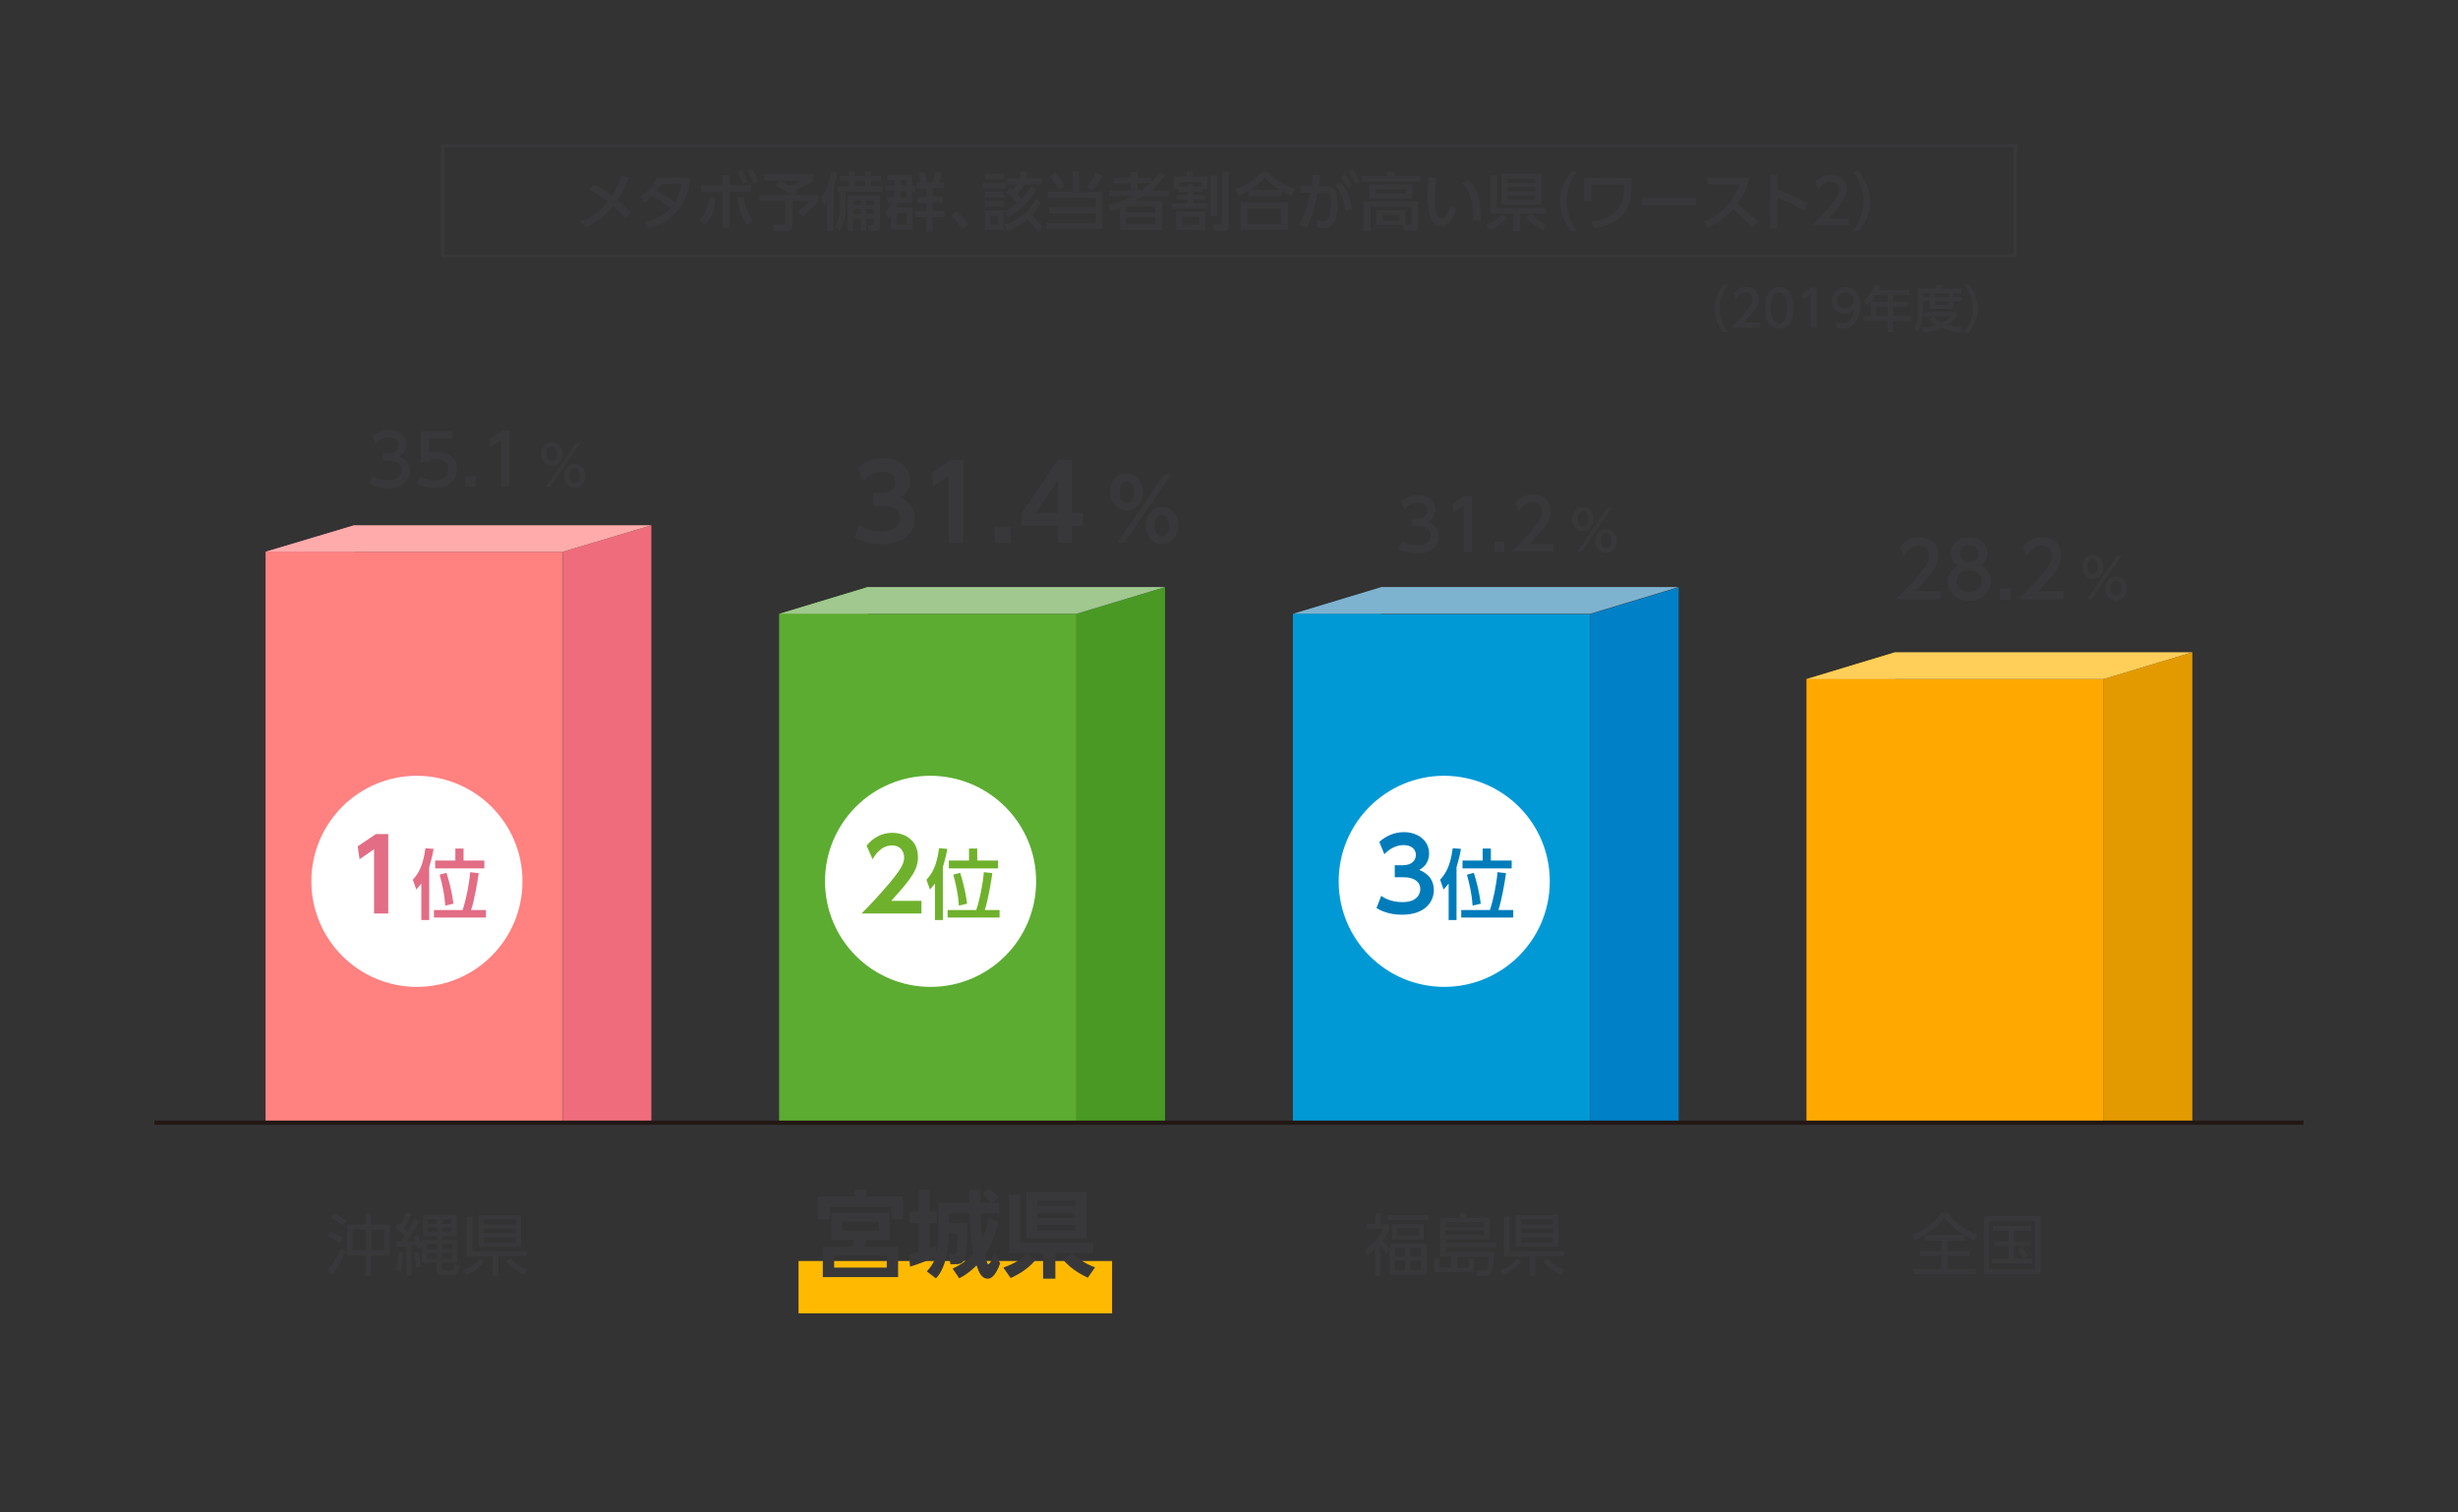 <?xml version="1.0" encoding="utf-8"?>
<!-- Generator: Adobe Illustrator 26.0.1, SVG Export Plug-In . SVG Version: 6.00 Build 0)  -->
<svg version="1.1" id="レイヤー_1" xmlns="http://www.w3.org/2000/svg" xmlns:xlink="http://www.w3.org/1999/xlink" x="0px"
	 y="0px" viewBox="0 0 780 480" style="enable-background:new 0 0 780 480;" xml:space="preserve">
<rect x="0" y="0" width="780" height="480" fill="#333333" stroke="none"/>
<style type="text/css">
	.st0{fill:#C35E7C;}
	.st1{fill:#FF8180;}
	.st2{fill:#EF6C7C;}
	.st3{fill:#FFABAB;}
	.st4{fill:#38383A;}
	.st5{fill:#FFFFFF;}
	.st6{enable-background:new    ;}
	.st7{fill:#E26D85;}
	.st8{fill:#5F9924;}
	.st9{fill:#5CAC31;}
	.st10{fill:#4A9924;}
	.st11{fill:#A0C88F;}
	.st12{fill:#6FB12C;}
	.st13{fill:#007AAB;}
	.st14{fill:#0099D6;}
	.st15{fill:#0080C7;}
	.st16{fill:#7EB3D0;}
	.st17{fill:#007CBA;}
	.st18{fill:#C98000;}
	.st19{fill:#FFA900;}
	.st20{fill:#E39A00;}
	.st21{fill:#FFCF59;}
	.st22{fill:none;stroke:#231815;stroke-width:1.337;stroke-miterlimit:10;}
	.st23{fill:#FFBA00;}
</style>
<polygon class="st0" points="84.3,175.1 112.4,166.7 112.4,356.3 84.3,356.3 "/>
<rect x="84.3" y="175.1" class="st1" width="94.3" height="181.1"/>
<polygon class="st2" points="178.6,175.1 206.7,166.7 206.7,356.3 178.6,356.3 "/>
<polygon class="st3" points="112.4,166.7 206.7,166.7 178.6,175.1 84.3,175.1 "/>
<g>
	<path class="st4" d="M118.3,151c1.4,1,3.2,1.4,4.9,1.4c3.2,0,4.3-1.8,4.3-3.3c0-1.6-1.3-2.9-4.2-2.9h-1.8v-2.3h1.7
		c2.4,0,3.3-1.5,3.3-2.6c0-1.7-1.5-2.5-3-2.5c-1.7,0-3.3,0.8-4.4,2.1l-1-2.4c1.7-1.5,3.7-2.1,5.4-2.1c2.9,0,5.5,1.7,5.5,4.7
		c0,2.5-1.8,3.4-2.4,3.8c0.9,0.4,3.5,1.3,3.5,4.6c0,2.4-1.8,5.5-7,5.5c-2.3,0-4.1-0.6-5.7-1.4L118.3,151z"/>
	<path class="st4" d="M143.5,139.1h-7.4v4.6c0.6-0.2,1.3-0.4,2.6-0.4c3.8,0,6.3,2.5,6.3,5.7c0,2.8-2,5.9-7,5.9c-2,0-3.7-0.4-5.5-1.4
		l0.7-2.4c1.4,1,3,1.4,4.7,1.4c3.4,0,4.4-2,4.4-3.5c0-2.1-1.7-3.3-3.8-3.3c-0.9,0-1.9,0.2-2.6,0.9h-2.3v-9.7h9.9L143.5,139.1
		L143.5,139.1z"/>
	<path class="st4" d="M150.9,151.2v3.3h-3.2v-3.3H150.9z"/>
	<path class="st4" d="M159.3,136.7h2.4v17.8H159v-14.9l-3.3,2.3l-0.4-2.5L159.3,136.7z"/>
</g>
<g>
	<path class="st4" d="M175.1,140.3c1.8,0,3.4,1.4,3.4,3.8c0,2.3-1.5,3.8-3.4,3.8s-3.4-1.5-3.4-3.8
		C171.7,141.7,173.3,140.3,175.1,140.3z M182.8,140.6h1.4l-9.6,13.9h-1.4L182.8,140.6z M175.1,146.4c0.7,0,1.7-0.6,1.7-2.4
		c0-1.8-1-2.4-1.7-2.4c-0.8,0-1.7,0.6-1.7,2.4C173.3,145.8,174.3,146.4,175.1,146.4z M182.4,147.2c1.8,0,3.4,1.4,3.4,3.8
		c0,2.3-1.5,3.8-3.4,3.8s-3.4-1.5-3.4-3.8C179,148.6,180.6,147.2,182.4,147.2z M182.4,153.3c0.7,0,1.7-0.6,1.7-2.4
		c0-1.7-1-2.4-1.7-2.4c-0.8,0-1.7,0.6-1.7,2.4S181.7,153.3,182.4,153.3z"/>
</g>
<path class="st5" d="M165.8,279.7c0,18.5-15,33.5-33.5,33.5s-33.5-15-33.5-33.5s15-33.5,33.5-33.5
	C150.8,246.3,165.8,261.2,165.8,279.7"/>
<g class="st6">
	<path class="st7" d="M119.3,264.7h3.9v25.2h-4.5v-20.4l-4.6,3.2l-0.6-4.1L119.3,264.7z"/>
</g>
<g class="st6">
	<path class="st7" d="M133.7,280.4c-0.8,1-1.2,1.5-1.6,1.9l-1.1-3.1c1.7-1.9,3.2-4.1,4-10l2.6,0.2c-0.2,1.3-0.6,3.1-1.4,5.8V292
		h-2.5V280.4z M146.8,288.8c1.1-3.3,2.1-8.2,2.4-12l2.7,0.3c-0.4,3-1.4,8.7-2.4,11.7h4.7v2.4h-16.5v-2.4H146.8z M144.5,269.3h2.6
		v3.8h6.6v2.5h-15.6v-2.5h6.4V269.3z M141.3,287.4c-0.2-3.2-0.9-6.7-1.8-9.8l2.2-0.6c0.8,2.7,1.6,5.4,2.2,9.8L141.3,287.4z"/>
</g>
<g>
	<path class="st4" d="M104,403.1c1.9-2.1,3.4-5.1,4.2-7.1l1.5,1.1c-0.5,1.1-2.1,4.9-4.4,7.6L104,403.1z M107.6,394.5
		c-0.7-0.6-1.5-1.2-3.6-2.2l0.9-1.5c1.1,0.5,2.6,1.3,3.8,2.1L107.6,394.5z M108.7,388.9c-1.1-0.9-2.2-1.6-3.6-2.4l1-1.4
		c1.6,0.8,3.2,1.9,3.7,2.3L108.7,388.9z M116,404.9v-6.4h-5.8v-9.9h5.8V385h1.8v3.6h5.9v9.9h-5.9v6.4H116z M116,390.2h-4.1v6.5h4.1
		V390.2z M121.9,390.2h-4.1v6.5h4.1V390.2z"/>
	<path class="st4" d="M133.1,387.5c-2,3.4-2.7,4.7-4.2,6.6c0.4,0,2-0.1,2.9-0.1c-0.3-0.8-0.4-1.1-0.6-1.5l1.4-0.5
		c0.8,1.5,1.3,3.5,1.4,3.8l-1.5,0.5c-0.1-0.4-0.1-0.6-0.3-1c-0.2,0-0.6,0.1-1.6,0.1v9.4H129v-9.3c-0.5,0-2.6,0.2-3.1,0.2l-0.2-1.6
		c0.6,0,0.9,0,1.5,0c0.7-1.1,1.1-1.6,1.2-1.9c-0.6-0.6-1.5-1.5-2.9-2.6l0.8-1.4c0.2,0.2,0.4,0.3,0.7,0.5c0.5-0.9,1.3-2.2,2-4
		l1.6,0.6c-0.9,2-1.4,2.8-2.4,4.4c0.6,0.5,0.9,0.8,1.1,1.1c0.8-1.3,1.5-2.6,2.2-4L133.1,387.5z M125.7,402.7c0.6-1.6,0.9-4,0.9-5.5
		l1.5,0.1c0,1.4-0.2,4.2-0.9,6.3L125.7,402.7z M131.9,402.3c0-1.7-0.2-3-0.6-4.9l1.4-0.2c0.5,1.5,0.8,3.5,0.8,4.8L131.9,402.3z
		 M144.9,392.3h-4.6v1.2h4.8v7.2h-4.8v1.8c0,0.4,0.1,0.6,0.5,0.6h2.6c0.7,0,0.8-0.2,0.8-2l1.6,0.5c-0.1,1.6-0.3,3.1-1.9,3.1h-3.4
		c-0.7,0-1.9-0.1-1.9-1.6v-2.4H134v-7.2h4.7v-1.2h-4.4v-6.8h10.6L144.9,392.3L144.9,392.3z M138.7,394.8h-3.2v1.7h3.2V394.8z
		 M138.7,397.7h-3.2v1.8h3.2V397.7z M138.7,386.9h-2.9v1.5h2.9V386.9z M138.7,389.5h-2.9v1.5h2.9V389.5z M143.3,386.9h-3v1.5h3
		V386.9z M143.3,389.5h-3v1.5h3V389.5z M143.6,394.8h-3.3v1.7h3.3V394.8z M143.6,397.7h-3.3v1.8h3.3V397.7z"/>
	<path class="st4" d="M146.9,403.2c1.9-0.7,3.7-1.7,5.3-3.7l1.5,0.8c-1.6,2-3.8,3.5-5.7,4.4L146.9,403.2z M158.1,404.9h-1.8v-6.2
		h-8.2v-12.6h1.8v11h17.3v1.5h-9v6.3L158.1,404.9L158.1,404.9z M165.4,385.6v10.1h-13.5v-10.1H165.4z M163.7,387h-10.1v1.6h10.1V387
		z M163.7,389.9h-10.1v1.5h10.1V389.9z M163.7,392.7h-10.1v1.6h10.1V392.7z M162.1,399.4c1.2,1.3,3.1,2.8,5.3,3.7l-1.1,1.5
		c-2-0.9-4.2-2.5-5.7-4.3L162.1,399.4z"/>
</g>
<polygon class="st8" points="247.3,194.8 275.4,186.3 275.4,356.3 247.3,356.3 "/>
<rect x="247.3" y="194.8" class="st9" width="94.3" height="161.5"/>
<polygon class="st10" points="341.6,194.8 369.7,186.3 369.7,356.3 341.6,356.3 "/>
<polygon class="st11" points="275.4,186.3 369.7,186.3 341.6,194.8 247.3,194.8 "/>
<g>
	<path class="st4" d="M444.8,171.7c1.4,1,3.2,1.4,4.9,1.4c3.2,0,4.3-1.7,4.3-3.3s-1.3-2.9-4.2-2.9H448v-2.3h1.7
		c2.4,0,3.3-1.5,3.3-2.6c0-1.7-1.5-2.5-3-2.5c-1.7,0-3.3,0.8-4.4,2.1l-1-2.4c1.7-1.5,3.7-2.1,5.4-2.1c2.9,0,5.5,1.7,5.5,4.7
		c0,2.5-1.8,3.4-2.4,3.8c0.9,0.4,3.5,1.3,3.5,4.6c0,2.4-1.8,5.5-7,5.5c-2.3,0-4.1-0.6-5.7-1.4L444.8,171.7z"/>
	<path class="st4" d="M464.8,157.4h2.4v17.8h-2.7v-14.9l-3.3,2.3l-0.4-2.5L464.8,157.4z"/>
	<path class="st4" d="M477.4,171.9v3.3h-3.2v-3.3H477.4z"/>
	<path class="st4" d="M492.8,172.7v2.4h-13.1c2-2,4-4.1,6.3-6.8c2.7-3.2,3.4-4.5,3.4-6c0-1.7-1.2-3-3-3c-2.6,0-4,2.4-4.4,3.1
		l-1.1-2.7c1.4-1.8,3.3-2.8,5.6-2.8c2.5,0,5.6,1.5,5.6,5.3c0,2.5-1.1,4.5-6.6,10.4h7.3L492.8,172.7L492.8,172.7z"/>
</g>
<g>
	<path class="st4" d="M502.3,160.9c1.8,0,3.4,1.4,3.4,3.8c0,2.3-1.5,3.8-3.4,3.8c-1.8,0-3.4-1.5-3.4-3.8
		C499,162.4,500.5,160.9,502.3,160.9z M510.1,161.2h1.4l-9.6,13.9h-1.4L510.1,161.2z M502.3,167.1c0.7,0,1.7-0.6,1.7-2.4
		c0-1.8-1-2.4-1.7-2.4c-0.8,0-1.7,0.6-1.7,2.4C500.6,166.5,501.6,167.1,502.3,167.1z M509.7,167.9c1.8,0,3.4,1.4,3.4,3.8
		c0,2.3-1.5,3.8-3.4,3.8c-1.8,0-3.4-1.5-3.4-3.8C506.3,169.3,507.9,167.9,509.7,167.9z M509.7,174c0.7,0,1.7-0.6,1.7-2.4
		c0-1.7-1-2.4-1.7-2.4c-0.8,0-1.7,0.6-1.7,2.4C507.9,173.4,508.9,174,509.7,174z"/>
</g>
<path class="st5" d="M328.8,279.7c0,18.5-15,33.5-33.5,33.5s-33.5-15-33.5-33.5s15-33.5,33.5-33.5
	C313.8,246.3,328.8,261.2,328.8,279.7"/>
<g class="st6">
	<path class="st12" d="M292.4,285.8v4.1h-19c2.8-2.8,5.8-6,9-9.8c3.8-4.6,4.5-6.2,4.5-8c0-2-1.3-3.8-3.8-3.8c-3.6,0-5.6,3.3-6.2,4.4
		l-1.9-4.3c2-2.6,5-4.1,8.1-4.1c4.1,0,8.2,2.4,8.2,7.7c0,3.8-1.8,6.6-8.5,13.9H292.4z"/>
</g>
<g class="st6">
	<path class="st12" d="M296.7,280.4c-0.8,1-1.2,1.5-1.6,1.9l-1.1-3.1c1.7-1.9,3.2-4.1,4-10l2.6,0.2c-0.2,1.3-0.6,3.1-1.4,5.8V292
		h-2.5V280.4z M309.8,288.8c1.1-3.3,2.1-8.2,2.4-12l2.7,0.3c-0.4,3-1.4,8.7-2.4,11.7h4.7v2.4h-16.5v-2.4H309.8z M307.5,269.3h2.6
		v3.8h6.6v2.5h-15.6v-2.5h6.4V269.3z M304.3,287.4c-0.2-3.2-0.9-6.7-1.8-9.8l2.2-0.6c0.8,2.7,1.6,5.4,2.2,9.8L304.3,287.4z"/>
</g>
<g>
	<path class="st4" d="M440,397.8c-0.8-0.9-1-1.2-2-2.5v9.6h-1.7v-8.5c-1.1,1.1-1.7,1.6-2.4,2.1l-0.7-1.8c1.9-1.3,4.2-3.4,5.7-6.7
		h-5.3v-1.6h2.9V385h1.7v3.5h2.6v1.6c-0.4,1.1-0.8,1.9-2,3.6c1.2,1.5,2.2,2.4,2.4,2.6v-1.5h11.6v9.8H441v-8.3L440,397.8z
		 M453.3,387.1h-12.9v-1.5h12.9V387.1z M451.8,393.4h-10.1v-5h10.1V393.4z M445.9,396.1h-3.3v2.7h3.3V396.1z M445.9,400.1h-3.3v3
		h3.3V400.1z M450.2,389.7h-6.8v2.4h6.8V389.7z M450.9,396.1h-3.4v2.7h3.4V396.1z M450.9,400.1h-3.4v3h3.4V400.1z"/>
	<path class="st4" d="M466,402.3v-2.8h1.7v4.3h-12.6v-4.3h1.7v2.8h3.7v-3.6H457v-12.2h6.1c0.2-0.4,0.4-1.1,0.5-1.6l1.9,0.2
		c-0.1,0.4-0.4,1.1-0.5,1.4h7.7v6.8h-13.9v1.2h16v1.4h-16v1.4h15.4c-0.2,6.4-1,7.6-3,7.6h-2.5l-0.3-1.7h2.3c0.9,0,1.2-0.2,1.4-0.9
		c0.1-0.3,0.3-1.7,0.4-3.5h-10v3.6L466,402.3L466,402.3z M470.9,387.9h-12.2v1.5h12.2V387.9z M470.9,390.5h-12.2v1.5h12.2V390.5z"/>
	<path class="st4" d="M476,403.2c1.9-0.7,3.7-1.7,5.3-3.7l1.5,0.8c-1.6,2-3.8,3.5-5.7,4.4L476,403.2z M487.2,404.9h-1.8v-6.2h-8.2
		v-12.6h1.8v11h17.3v1.5h-9L487.2,404.9L487.2,404.9z M494.5,385.6v10.1H481v-10.1H494.5z M492.8,387h-10.1v1.6h10.1V387z
		 M492.8,389.9h-10.1v1.5h10.1V389.9z M492.8,392.7h-10.1v1.6h10.1V392.7z M491.2,399.4c1.2,1.3,3.1,2.8,5.3,3.7l-1.1,1.5
		c-2-0.9-4.2-2.5-5.7-4.3L491.2,399.4z"/>
</g>
<polygon class="st13" points="410.3,194.9 438.4,186.4 438.4,356.3 410.3,356.3 "/>
<rect x="410.3" y="194.9" class="st14" width="94.3" height="161.4"/>
<polygon class="st15" points="504.6,194.9 532.7,186.4 532.7,356.3 504.6,356.3 "/>
<polygon class="st16" points="438.4,186.3 532.7,186.3 504.6,194.8 410.3,194.8 "/>
<g>
	<path class="st4" d="M357.5,150.2c2.9,0,5.2,2.3,5.2,5.9c0,3.5-2.3,5.9-5.2,5.9c-2.9,0-5.2-2.3-5.2-5.9S354.6,150.2,357.5,150.2z
		 M369.4,150.7h2.2l-14.8,21.5h-2.2L369.4,150.7z M357.5,159.6c1.1,0,2.3-1,2.3-3.4c0-2.5-1.3-3.4-2.3-3.4c-1.1,0-2.3,1.1-2.3,3.4
		S356.4,159.6,357.5,159.6z M368.7,160.9c2.9,0,5.2,2.3,5.2,5.9s-2.4,5.9-5.2,5.9c-2.8,0-5.2-2.3-5.2-5.9S365.9,160.9,368.7,160.9z
		 M368.7,170.2c1.1,0,2.3-1,2.3-3.4s-1.2-3.4-2.3-3.4c-1.2,0-2.3,1.2-2.3,3.4C366.4,169.1,367.6,170.2,368.7,170.2z"/>
</g>
<path class="st5" d="M491.8,279.7c0,18.5-15,33.5-33.5,33.5s-33.5-15-33.5-33.5s15-33.5,33.5-33.5
	C476.9,246.3,491.8,261.2,491.8,279.7"/>
<g class="st6">
	<path class="st17" d="M438.3,284.3c0.8,0.6,3,2,6.8,2c4.3,0,5.6-2.3,5.6-4.2c0-2-1.6-3.7-5.4-3.7h-2.7v-3.8h2.5
		c3.2,0,4.2-1.8,4.2-3.3c0-2.2-2-3.1-3.8-3.1c-2.5,0-4.6,1.2-6.2,2.9l-1.6-3.9c2.2-2,4.9-3.1,7.8-3.1c4.5,0,8,2.7,8,6.8
		c0,3.3-2.2,4.6-3.1,5.2c1.4,0.6,4.6,2.1,4.6,6.4c0,3.6-2.7,7.8-10.1,7.8c-4.4,0-7.1-1.5-8.1-2.1L438.3,284.3z"/>
</g>
<g class="st6">
	<path class="st17" d="M459.7,280.4c-0.8,1-1.2,1.5-1.6,1.9l-1.1-3.1c1.7-1.9,3.2-4.1,4-10l2.6,0.2c-0.2,1.3-0.6,3.1-1.4,5.8V292
		h-2.5V280.4z M472.8,288.8c1.1-3.3,2.1-8.2,2.4-12l2.7,0.3c-0.4,3-1.4,8.7-2.4,11.7h4.7v2.4h-16.5v-2.4H472.8z M470.5,269.3h2.6
		v3.8h6.6v2.5h-15.6v-2.5h6.4V269.3z M467.3,287.4c-0.2-3.2-0.9-6.7-1.8-9.8l2.2-0.6c0.8,2.7,1.6,5.4,2.2,9.8L467.3,287.4z"/>
</g>
<g>
	<path class="st4" d="M615.8,187.6v2.6h-14.2c2.1-2.1,4.4-4.4,6.9-7.3c3-3.5,3.7-4.9,3.7-6.5c0-1.9-1.3-3.2-3.3-3.2
		c-2.9,0-4.3,2.6-4.8,3.3l-1.2-2.9c1.5-2,3.6-3.1,6.1-3.1c2.8,0,6.1,1.6,6.1,5.8c0,2.8-1.1,4.9-7.2,11.3L615.8,187.6L615.8,187.6z"
		/>
	<path class="st4" d="M631.8,184.6c0,3.6-3.1,6.1-6.9,6.1s-6.9-2.5-6.9-6.1c0-2.7,1.7-4.3,3.2-5.1c-1.4-0.9-2.1-2.4-2.1-3.9
		c0-2.9,2.3-5,5.8-5s5.8,2.1,5.8,5c0,1.5-0.7,3-2.1,3.9C630.1,180.2,631.8,181.9,631.8,184.6z M628.9,184.5c0-1.4-1-3.5-4-3.5
		s-4,2-4,3.5c0,1.9,1.7,3.5,4,3.5S628.9,186.5,628.9,184.5z M627.9,175.7c0-1.8-1.4-2.7-3-2.7s-3,0.9-3,2.7c0,1.2,0.7,2.7,3,2.7
		S627.9,176.8,627.9,175.7z"/>
	<path class="st4" d="M638.1,186.7v3.6h-3.5v-3.6H638.1z"/>
	<path class="st4" d="M654.8,187.6v2.6h-14.2c2.1-2.1,4.4-4.4,6.9-7.3c3-3.5,3.7-4.9,3.7-6.5c0-1.9-1.3-3.2-3.3-3.2
		c-2.9,0-4.3,2.6-4.8,3.3l-1.2-2.9c1.5-2,3.6-3.1,6.1-3.1c2.8,0,6.1,1.6,6.1,5.8c0,2.8-1.1,4.9-7.2,11.3L654.8,187.6L654.8,187.6z"
		/>
</g>
<g>
	<path class="st4" d="M664.1,176.1c1.8,0,3.4,1.4,3.4,3.8c0,2.3-1.5,3.8-3.4,3.8c-1.8,0-3.4-1.5-3.4-3.8
		C660.8,177.5,662.3,176.1,664.1,176.1z M671.9,176.3h1.4l-9.6,13.9h-1.4L671.9,176.3z M664.1,182.2c0.7,0,1.7-0.6,1.7-2.4
		c0-1.8-1-2.4-1.7-2.4c-0.8,0-1.7,0.6-1.7,2.4C662.4,181.6,663.3,182.2,664.1,182.2z M671.5,183c1.8,0,3.4,1.4,3.4,3.8
		c0,2.3-1.5,3.8-3.4,3.8s-3.4-1.5-3.4-3.8C668.1,184.4,669.7,183,671.5,183z M671.5,189.1c0.7,0,1.7-0.6,1.7-2.4
		c0-1.7-1-2.4-1.7-2.4c-0.8,0-1.7,0.6-1.7,2.4C669.7,188.5,670.7,189.1,671.5,189.1z"/>
</g>
<polygon class="st18" points="573.3,215.5 601.4,207 601.4,356.3 573.3,356.3 "/>
<rect x="573.3" y="215.5" class="st19" width="94.3" height="140.8"/>
<polygon class="st20" points="667.6,215.5 695.7,207 695.7,356.3 667.6,356.3 "/>
<polygon class="st21" points="601.4,207 695.7,207 667.6,215.5 573.3,215.5 "/>
<g>
	<path class="st4" d="M623.4,393.7H618v3.3h6.9v1.6H618v4.1h8.9v1.7h-19.7v-1.7h8.9v-4.1h-6.8V397h6.8v-3.3h-5.3V392
		c-1.5,0.9-2.4,1.3-3.1,1.7l-0.9-1.8c3.4-1.3,6.9-3.6,9.3-7h2c2.2,2.9,5.3,5.5,9.3,6.9l-0.9,1.8c-0.8-0.3-1.7-0.8-3-1.6L623.4,393.7
		L623.4,393.7z M623.3,392c-1.3-0.9-4-2.7-6.3-5.5c-1.7,2.2-3.8,4.1-6.2,5.5H623.3z"/>
	<path class="st4" d="M647.6,385.9v18.5h-18.1v-18.5H647.6z M645.8,387.5h-14.6v15.3h14.6V387.5z M644.6,390.6h-5.5v3.4h5.1v1.4
		h-5.1v4.1h5.8v1.5H632v-1.5h5.4v-4.1h-4.6V394h4.6v-3.4h-5v-1.5h12.1L644.6,390.6L644.6,390.6z M642,399.3
		c-0.1-0.2-0.9-1.7-1.8-2.9l1.5-0.7c0.2,0.3,1.2,1.6,1.8,2.8L642,399.3z"/>
</g>
<line class="st22" x1="49" y1="356.3" x2="731" y2="356.3"/>
<g>
	<path class="st4" d="M546.9,105.5c-2.7-3.4-2.9-6.6-2.9-7.6s0.2-4.2,2.9-7.6h1.5c-1.7,2.2-2.7,4.8-2.7,7.6c0,2.8,1,5.4,2.7,7.6
		H546.9z"/>
	<path class="st4" d="M558.6,102.3v1.7h-9.3c1.4-1.4,2.9-2.9,4.5-4.8c1.9-2.3,2.4-3.2,2.4-4.3c0-1.2-0.9-2.1-2.2-2.1
		c-1.9,0-2.8,1.7-3.1,2.2l-0.8-1.9c1-1.3,2.3-2,4-2c1.8,0,4,1,4,3.8c0,1.8-0.8,3.2-4.7,7.4C553.4,102.3,558.6,102.3,558.6,102.3z"/>
	<path class="st4" d="M560.1,97.7c0-1.2,0-6.6,4.5-6.6s4.5,5.4,4.5,6.6s0,6.6-4.5,6.6S560.1,98.9,560.1,97.7z M567.1,97.7
		c0-2.4-0.5-4.9-2.6-4.9s-2.6,2.4-2.6,4.9c0,2.6,0.5,4.9,2.6,4.9C566.7,102.6,567.1,100.1,567.1,97.7z"/>
	<path class="st4" d="M574.8,91.3h1.7V104h-1.9V93.4l-2.4,1.6l-0.3-1.8L574.8,91.3z"/>
	<path class="st4" d="M582.5,102.2c0.6,0.2,1.2,0.4,1.8,0.4c2.6,0,3.7-1.9,4.1-4.4c-0.4,0.5-1.3,1.4-3,1.4c-2.2,0-4.1-1.6-4.1-4.1
		s1.9-4.4,4.4-4.4c1.4,0,4.7,0.6,4.7,5.8c0,4.4-2.2,7.4-5.9,7.4c-1,0-1.6-0.2-1.8-0.3v-1.8H582.5z M585.5,97.9c1.4,0,2.7-1,2.7-2.5
		c0-1.4-1-2.6-2.6-2.6c-1.8,0-2.6,1.4-2.6,2.6C583,97.1,584.3,97.9,585.5,97.9z"/>
	<path class="st4" d="M605.9,92v1.6h-5.2v2.2h4.6v1.6h-4.6v2.9h5.8v1.6h-5.8v3.6H599v-3.6h-7.6v-1.6h2.3v-4.5h5.3v-2.2h-3.7
		c-1.1,1.8-2.1,2.6-2.9,3.3l-1.1-1.4c1.7-1.3,2.9-3,3.6-5.1l1.8,0.4c-0.2,0.6-0.3,0.8-0.5,1.2H605.9z M599,97.4h-3.6v2.9h3.6V97.4z"
		/>
	<path class="st4" d="M608.5,91.6h5.8v-1.2h1.7v1.2h6.4v1.5h-2.5v1.2h2.6v1.3h-2.6V98h-7.5v-2.5h-2.2v2.9c0,2.4-0.3,5-1.5,6.9
		l-1.3-1.2c1-1.4,1.2-3.5,1.2-5.6v-6.9C608.6,91.6,608.5,91.6,608.5,91.6z M613.5,100.4c0.5,0.5,1.3,1.3,2.8,2
		c1.7-0.8,2.2-1.5,2.6-2h-8.4V99h10.3v1.4c-0.2,0.4-0.9,1.5-2.7,2.7c1.4,0.4,2.7,0.6,4.5,0.8l-0.7,1.6c-0.8-0.1-3-0.3-5.5-1.4
		c-2.4,1.1-4.5,1.3-5.9,1.5l-0.7-1.5c0.9-0.1,2.5-0.2,4.7-0.9c-1.5-0.9-2-1.5-2.3-1.8L613.5,100.4z M610.2,93.1v1.2h2.2v-1.2H610.2z
		 M614,93.1v1.2h4.4v-1.2H614z M614,95.6v1.2h4.4v-1.2H614z"/>
	<path class="st4" d="M623.3,105.5c1.7-2.2,2.7-4.8,2.7-7.6c0-2.8-1-5.4-2.7-7.6h1.5c2.6,3.2,2.9,6.4,2.9,7.6s-0.3,4.4-2.9,7.6
		H623.3z"/>
</g>
<rect x="253.4" y="400.2" class="st23" width="99.5" height="16.6"/>
<g>
	<path class="st4" d="M282.9,387v-4h-19.6v4h-3.7v-7.3h11.6v-2.1h3.7v2.1h11.7v7.3H282.9z M282.3,393.5h-7.4
		c-0.1,0.3-0.5,1.8-0.6,2.1H285v9.7h-23.9v-9.7h9.3c0.3-0.9,0.4-1.1,0.6-2.1h-7.2v-8.7h18.5V393.5z M281.4,398.5h-16.7v3.8h16.7
		V398.5z M278.9,387.7h-11.6v2.9h11.6V387.7z"/>
	<path class="st4" d="M294.1,403.5c1.3-1.4,2.2-2.7,2.8-4.6c-1.6,0.8-5.2,2.2-8.1,3.1l-0.4-3.9c0.9-0.2,1.6-0.3,3.1-0.8v-9.1h-2.8
		v-3.6h2.8v-7h3.5v7h2.2v3.6H295v8c1.2-0.4,1.4-0.5,1.9-0.8l0.2,2.6c0.5-2.4,0.7-5.6,0.7-6.4v-9.9h9.9c-0.1-3-0.1-3.4-0.1-4.1h3.6
		c0,1.6-0.1,2.4-0.1,4.1h3c-0.7-1.1-1.3-1.7-2.4-2.9l2.5-1.6c1.3,1.1,2.7,3,2.8,3.1l-2.1,1.4h2.2v3.4h-5.9c0.1,3.3,0.2,5.5,0.5,8.1
		c1.1-2.5,1.6-4.8,2-6.6l3.2,1.1c-1.5,5.8-3,8.4-4.3,10.5c0.7,3,0.8,3,1,3c0.7,0,1.8-2.9,1.9-3.4l1.9,3.1c-0.4,1.1-1.8,4.9-3.9,4.9
		s-2.9-2.1-3.6-4.2c-2.2,2.2-4,3.3-5.5,4.1l-2.1-3.1c1.4-0.7,4.1-1.9,6.6-4.8c-0.8-4-1.1-8.7-1.2-12.8h-6.5v3.1h5.7
		c0,3.6,0,9.3-0.8,11.4c-0.5,1.2-1,1.7-2.8,1.7h-1.7l-0.5-3.3h1.6c0.5,0,0.7-0.2,0.7-0.4c0.2-0.6,0.3-1.7,0.5-6h-2.8v0.5
		c0,3.7-0.9,10.5-4.1,13.7L294.1,403.5z"/>
	<path class="st4" d="M328.7,399.7c-1.5,2-4.2,4.2-8,5.9l-2.3-3.3c4.3-1.6,5.8-2.9,7.3-4.4L328.7,399.7z M331,405.8v-8.1h-10.9
		v-18.6h3.7v15.2h23.1v3.4h-12v8.1H331z M325.7,378.3h19.1V393h-19.1V378.3z M329.2,381.1v1.6h12v-1.6H329.2z M329.2,385v1.6h12V385
		H329.2z M329.2,388.8v1.7h12v-1.7H329.2z M345.2,405.5c-1.1-0.5-5.3-2.5-8-5.9l3.1-1.9c1.6,1.8,4.6,3.6,7.2,4.5L345.2,405.5z"/>
</g>
<g>
	<g>
		<path class="st4" d="M188.5,58.6c2.8,1.4,5.1,3.1,5.7,3.6c1.9-3.1,2.6-5.4,2.9-6.6l2.4,0.7c-0.7,1.9-1.6,4.3-3.5,7.2
			c1.8,1.5,2.5,2.1,4.3,3.9l-1.8,1.9c-1.9-2.1-3.6-3.6-3.9-3.9c-3.3,4.1-6.9,5.9-8.9,6.8l-1.4-1.8c1.9-0.9,5.5-2.4,8.5-6.4
			c-1.3-1-3.3-2.5-5.7-3.8L188.5,58.6z"/>
		<path class="st4" d="M203.1,62.4c2.4-1.5,4.1-3.4,5.3-6H219c-0.3,3.2-1.3,13-13.5,16.2l-1.1-2c5-1.1,7.7-3.7,8.4-4.5
			c-1.6-1.4-3.2-2.5-5.9-3.8c-0.6,0.5-1.1,1.1-2.4,1.9L203.1,62.4z M209.8,58.4c-0.7,1.2-1.1,1.7-1.5,2.2c0.9,0.4,3.6,1.7,5.9,3.6
			c1-1.6,1.7-3.2,2.2-5.9L209.8,58.4L209.8,58.4z"/>
		<path class="st4" d="M222,69.8c0.6-0.6,2.6-2.6,3-7.2l2.1,0.2c-0.2,2.1-0.7,5.7-3.3,8.5L222,69.8z M231.6,72.4h-2.3V60.9h-6.8
			v-2.1h6.8v-3.3h2.3v3.3h6.7v2.1h-6.7V72.4z M236,62.6c0.4,2.3,0.9,4.8,3,7.3l-1.8,1.4c-1.8-2.2-2.6-4.3-3.2-8.5L236,62.6z
			 M235.5,53.9c0.5,0.8,1.1,1.8,1.7,3.8l-1.5,0.6c-0.5-1.5-0.8-2.4-1.6-3.7L235.5,53.9z M238.8,53.8c0.8,1.2,1.2,2.2,1.7,3.8
			l-1.5,0.6c-0.4-1.5-0.8-2.4-1.6-3.8L238.8,53.8z"/>
		<path class="st4" d="M247.5,57.3h-5v-2h15.6v2c-1.7,1.4-5.1,2.7-5.7,3c0.2,0.2,0.5,0.4,0.8,0.7l-1,0.8h7.4v2c-1.5,2-2.6,3.2-4.8,5
			l-1.6-1.6c1.2-0.9,2.8-2.3,3.6-3.4h-5.3v7.7c0,1.7-1.8,1.9-2.1,1.9h-3.8l-0.4-2.2h3.5c0.5,0,0.6-0.2,0.6-0.7v-6.7H241v-2h9.8
			c-0.7-0.5-2.3-1.7-4.7-2.9L247.5,57.3z M247.5,57.3c0.8,0.4,1.5,0.8,3,1.8c1.4-0.5,2.6-1,3.6-1.8H247.5z"/>
		<path class="st4" d="M262.6,63.9c-0.5,0.8-0.7,1-1.1,1.4l-1-2.6c1.7-1.8,2.8-5.2,3.1-8.2l2,0.2c-0.1,0.9-0.3,2.5-1.1,5.1v13.5h-2
			v-9.4H262.6z M269.1,54.5h2v1.3h3.4v-1.3h2v1.3h3v1.7h-3v1.6h3.5v1.7h-11.6v4.6c0,5-1.2,6.6-2,7.8l-1.4-1.6c1.5-2,1.6-4.2,1.6-6
			v-4.8h-0.7v-1.7h3.5v-1.6h-3v-1.7h3v-1.3C269.4,54.5,269.1,54.5,269.1,54.5z M279.2,62v9.9c0,1.3-0.9,1.4-1.6,1.4h-2l-0.3-1.8h1.4
			c0.5,0,0.6-0.1,0.6-0.6v-1.5h-2.5v3.8h-1.7v-3.8h-2.4v4H269V62H279.2z M270.8,63.6V65h2.4v-1.4H270.8z M270.8,66.4v1.5h2.4v-1.5
			H270.8z M271.1,57.5v1.6h3.4v-1.6H271.1z M274.9,63.6V65h2.5v-1.4H274.9z M274.9,66.4v1.5h2.5v-1.5H274.9z"/>
		<path class="st4" d="M289.6,65.8v7.1h-6.9v-4.6c-0.3,0.4-0.5,0.5-0.8,0.8l-1-1.8c0.9-0.8,1.5-1.6,2.1-3.1h-1.5v-1.7h2
			c0.1-0.5,0.2-1,0.3-1.9H281v-1.7h2.9v-1.8h-2.4v-1.7h8V59h0.9v1.7h-0.9v3.6H285c-0.2,0.5-0.3,0.8-0.7,1.6L289.6,65.8L289.6,65.8z
			 M287.7,67.6h-3.1v3.6h3.1V67.6z M285.8,60.7c0,0.3-0.1,0.9-0.3,1.9h2.2v-1.9H285.8z M285.8,58.9h1.8v-1.8h-1.8V58.9z M292.2,57.9
			c-0.2-0.9-0.6-2.1-0.9-3l2-0.3c0.6,1.8,0.8,2.6,0.9,3.2h1.7c0.3-1,0.8-2.4,1-3.4l2,0.4c-0.1,0.5-0.7,2.2-1,3h1.6v1.9H296v2.6h3.2
			v1.9H296V67h3.7v2H296v4.5h-2V69h-3.6v-2h3.6v-2.6h-3v-1.9h3v-2.6h-3.2V58L292.2,57.9L292.2,57.9z"/>
		<path class="st4" d="M305.3,72.7c-1.2-1.7-2.3-3.1-3.5-4.4l1.8-1.3c1.4,1.2,3,3.1,3.8,4.3L305.3,72.7z"/>
		<path class="st4" d="M319,58v1.8h-7.2V58H319z M318.5,55.1v1.8h-6v-1.8H318.5z M318.5,60.8v1.8h-6v-1.8H318.5z M318.5,63.8v1.8h-6
			v-1.8H318.5z M318.5,66.8V73h-6v-6.2H318.5z M316.7,68.6h-2.4v2.6h2.4V68.6z M329.6,73.5c-1.5-1.4-2.4-2.4-3.4-4
			c-2,1.7-4,2.8-6.5,3.9l-1-2c4.5-1.6,7.8-4.2,10-8.2l1.8,0.8c-1.2,2.1-2.3,3.4-2.9,4.1c0.4,0.6,1.4,2.2,3.3,3.7L329.6,73.5z
			 M329,60c-2.5,4.4-5.7,7.1-9.2,8.9l-1.1-1.9c0.9-0.4,2.2-1,4.1-2.5c-1-1.2-2.2-2.4-3.5-3.4l1.3-1.4c0.4,0.3,0.6,0.4,0.8,0.6
			c0.9-1,1.1-1.4,1.4-1.8h-3.4v-1.9h4.4v-2.2h2.1v2.2h4.7v1.9h-5.4c-0.4,0.6-1.1,1.8-2.4,3.1c0.5,0.5,0.8,0.8,1.4,1.5
			c1.7-1.7,2.4-2.9,3-4L329,60z"/>
		<path class="st4" d="M342.4,54.5v6.4h7.4v11.8h-17.7v-2h15.6v-3H333v-2h14.7v-2.9h-15.2v-2h7.8v-6.4L342.4,54.5L342.4,54.5z
			 M336,60.4c-0.5-1-1.8-3.2-2.9-4.4l1.7-1.2c1.3,1.3,2,2.3,3.1,4.4L336,60.4z M344.8,59.3c1.1-1.3,2.3-3,2.9-4.6l2.1,1
			c-0.8,1.7-1.9,3.3-3.3,4.7L344.8,59.3z"/>
		<path class="st4" d="M369.8,55.6c-2,2.6-3.3,3.8-4.4,4.8h5.5v1.8H363c-0.9,0.6-1.8,1.1-2.7,1.6h8.5V73h-13.4v-7
			c-1,0.4-1.6,0.6-2.9,1l-0.9-1.9c4.8-1.2,6.4-2.1,8-2.9h-7.7v-1.8h7v-2.2h-5.5v-1.8h5.5v-1.8h2.1v1.8h4.4v1.4
			c0.7-0.8,1.4-1.5,2.6-3.1L369.8,55.6z M366.6,65.5h-9.3v1.9h9.3V65.5z M366.6,69.1h-9.3v2h9.3V69.1z M362.4,60.3
			c0.7-0.5,1.2-1,2.6-2.2h-4v2.2H362.4z"/>
		<path class="st4" d="M381.7,60.8h-3v1h3.7v1.6h-3.7v1.1h4.6v1.7H372v-1.7h4.8v-1.1h-3.5v-1.6h3.5v-1H374V60h-1.6v-4h4.2v-1.5h2V56
			h4.6v4h-1.6v0.8H381.7z M382.5,67.1V73h-9.3v-5.9H382.5z M381.4,59.2v-1.4h-7.2v1.4h2.6v-0.8h1.8v0.8H381.4z M380.6,68.8h-5.4v2.6
			h5.4V68.8z M386.2,55.7v12.9h-2V55.7H386.2z M389.9,71.4c0,0.7,0,2-1.7,2h-2.9l-0.4-2.1h2.4c0.6,0,0.6-0.2,0.6-0.6V54.5h2V71.4z"
			/>
		<path class="st4" d="M409.7,62.2c-1-0.5-1.7-0.8-3-1.6v1.6h-10.5v-1.6c-1.2,0.7-1.9,1.1-3.2,1.6l-1.2-2.1c3.1-1,6.5-3.1,8.6-5.5h2
			c1.8,1.9,3.8,3.6,8.6,5.5L409.7,62.2z M408.7,64.2v8.7h-14.9v-8.7H408.7z M406.6,66.1h-10.7v5h10.7V66.1z M406.1,60.3
			c-3-2-4-3-4.8-4c-1.3,1.6-2.9,2.8-4.7,4H406.1z"/>
		<path class="st4" d="M412.4,71.2c2.2-3.8,3.1-8.6,3.4-10.1h-3.1V59h3.5c0.2-1.3,0.3-2.1,0.4-3.6l2.3,0.2c-0.2,1.5-0.2,2.1-0.5,3.5
			h1.9c2.9,0,4.1,1.2,4.1,5.4c0,7.5-2.5,7.9-4.2,7.9c-1,0-1.7-0.2-2.3-0.3l-0.1-2.2c0.5,0.1,1.3,0.3,2,0.3c1,0,1.7-0.5,2.1-1.8
			c0.5-1.9,0.5-4,0.5-4.3c0-1.6-0.1-2.9-2.1-2.8h-2.2c-0.8,3.9-1.7,7.7-3.6,11.2L412.4,71.2z M426.8,66.8c-0.2-2.9-1-5.8-3-7.9
			l1.5-1.1c1,1.1,3,3.4,3.7,8.7L426.8,66.8z M426.7,55.2c1.1,1.2,1.8,2.4,2.4,3.6l-1.3,0.9c-0.7-1.5-1.3-2.4-2.3-3.6L426.7,55.2z
			 M429.1,53.8c1,1.1,1.5,2,2.4,3.6l-1.3,0.9c-0.8-1.6-1.3-2.3-2.3-3.6L429.1,53.8z"/>
		<path class="st4" d="M450.7,57.6H432v-1.8h8.3v-1.3h2.2v1.3h8.2V57.6z M436.7,71.5v-4.8h9.3v4.7h1.4c0.3,0,0.5-0.1,0.5-0.5v-5.3
			h-13v7.7h-2.1V64H450v7.7c0,1.6-1.1,1.6-1.2,1.6h-3.2l-0.3-1.8C445.3,71.5,436.7,71.5,436.7,71.5z M448.1,63h-13.5v-4.5h13.5V63z
			 M446,60h-9.4v1.5h9.4V60z M444.1,68.2h-5.4V70h5.4V68.2z"/>
		<path class="st4" d="M455.8,56.5c-0.2,1.3-0.5,3.2-0.5,5.9c0,2.6,0.2,6.9,2.2,6.9c0.6,0,1.1-0.5,1.4-1c0.5-0.7,1.1-1.9,1.6-3.2
			l1.8,1.1c-0.5,1.5-1.4,3.4-2.7,4.7c-0.8,0.7-1.6,1-2.3,1c-3.5,0-4.3-5.2-4.3-9.7c0-2,0.2-4.1,0.3-5.9L455.8,56.5z M467.4,70
			c0-3.5,0.1-8.8-3.5-11.8l1.8-1.3c3.2,2.8,4.2,5.7,4.2,13L467.4,70z"/>
		<path class="st4" d="M478.4,69c-2.4,2.4-3.5,3.2-5.5,4.1l-1.2-1.8c1.7-0.6,3.7-1.8,5-3.3L478.4,69z M474.9,66h15.7v1.8h-8.2v5.6
			h-2.1v-5.6h-7.4V55.6h2.1V66H474.9z M476.4,55.1h12.7v9.8h-12.7V55.1z M478.4,56.7V58h8.8v-1.2L478.4,56.7L478.4,56.7z
			 M478.4,59.4v1.3h8.8v-1.3H478.4z M478.4,62.1v1.3h8.8v-1.3H478.4z M489.7,73.1c-2.7-1.4-4.3-2.7-5.4-4.1l1.7-1
			c1.3,1.4,3.1,2.6,4.9,3.3L489.7,73.1z"/>
		<path class="st4" d="M498.6,73.4c-3.4-4.2-3.6-8.2-3.6-9.5c0-1.3,0.2-5.2,3.6-9.5h1.9c-2.1,2.7-3.4,6-3.4,9.5s1.3,6.8,3.4,9.5
			H498.6z"/>
		<path class="st4" d="M517.8,56.5v2.1c0,5.9-1.4,12.2-12,13.8l-0.9-2.1c3.3-0.4,6.6-1.6,8.2-3.5c2.1-2.4,2.3-5.8,2.3-8.2H505V64
			h-2.3v-7.6L517.8,56.5L517.8,56.5z"/>
		<path class="st4" d="M538.2,62.8v2.3H521v-2.3H538.2z"/>
		<path class="st4" d="M555.1,56.4c-0.9,4.1-2.4,6.4-3.7,8.3c1.1,0.9,3.7,2.9,6.6,5.8l-1.9,1.8c-0.9-1-2.7-2.9-6.1-6
			c-2.7,3-5.5,4.9-8,6l-1.3-1.9c2.4-1,8.4-4,11.4-11.9h-10.3v-2.1C541.8,56.4,555.1,56.4,555.1,56.4z"/>
		<path class="st4" d="M572.5,66.9c-1.3-0.8-4.2-2.7-8.4-4.2v9.8h-2.4V55.4h2.4v4.9c4.5,1.4,7.9,3.3,9.6,4.2L572.5,66.9z"/>
		<path class="st4" d="M586.7,69.4v2.2H575c1.7-1.7,3.6-3.6,5.6-6c2.4-2.8,3-4,3-5.4c0-1.6-1.1-2.6-2.7-2.6c-2.4,0-3.5,2.1-3.9,2.7
			l-1-2.4c1.2-1.6,2.9-2.5,5-2.5c2.3,0,5,1.3,5,4.7c0,2.3-0.9,4-5.9,9.3H586.7z"/>
		<path class="st4" d="M588,73.4c2.1-2.7,3.4-6,3.4-9.5s-1.3-6.8-3.4-9.5h1.9c3.2,4,3.6,7.9,3.6,9.5c0,1.5-0.3,5.4-3.6,9.5H588z"/>
	</g>
</g>
<g>
	<path class="st4" d="M639,46.7v34H141v-34L639,46.7 M640,45.7H140v36h500V45.7L640,45.7z"/>
</g>
<g>
	<path class="st4" d="M272.6,166.5c0.9,0.6,3.1,2.1,7.1,2.1c4.4,0,5.9-2.4,5.9-4.3c0-2.1-1.7-3.8-5.7-3.8h-2.8v-4h2.6
		c3.3,0,4.4-1.9,4.4-3.5c0-2.3-2.1-3.3-3.9-3.3c-2.6,0-4.8,1.2-6.4,3l-1.6-4.1c2.3-2.1,5.1-3.2,8.2-3.2c4.7,0,8.4,2.8,8.4,7.1
		c0,3.5-2.3,4.8-3.3,5.4c1.4,0.6,4.8,2.1,4.8,6.7c0,3.7-2.8,8.1-10.6,8.1c-4.6,0-7.4-1.6-8.5-2.1L272.6,166.5z"/>
	<path class="st4" d="M301.6,146h4.1v26.3H301V151l-4.8,3.3l-0.6-4.3L301.6,146z"/>
	<path class="st4" d="M320.8,167.1v5.2h-5.2v-5.2H320.8z"/>
	<path class="st4" d="M335.7,172.3v-5.4h-11.6V163l11.6-17h4.6v16.8h3.3v4.1h-3.3v5.4H335.7z M328.7,162.8h7v-10.4L328.7,162.8z"/>
</g>
</svg>
